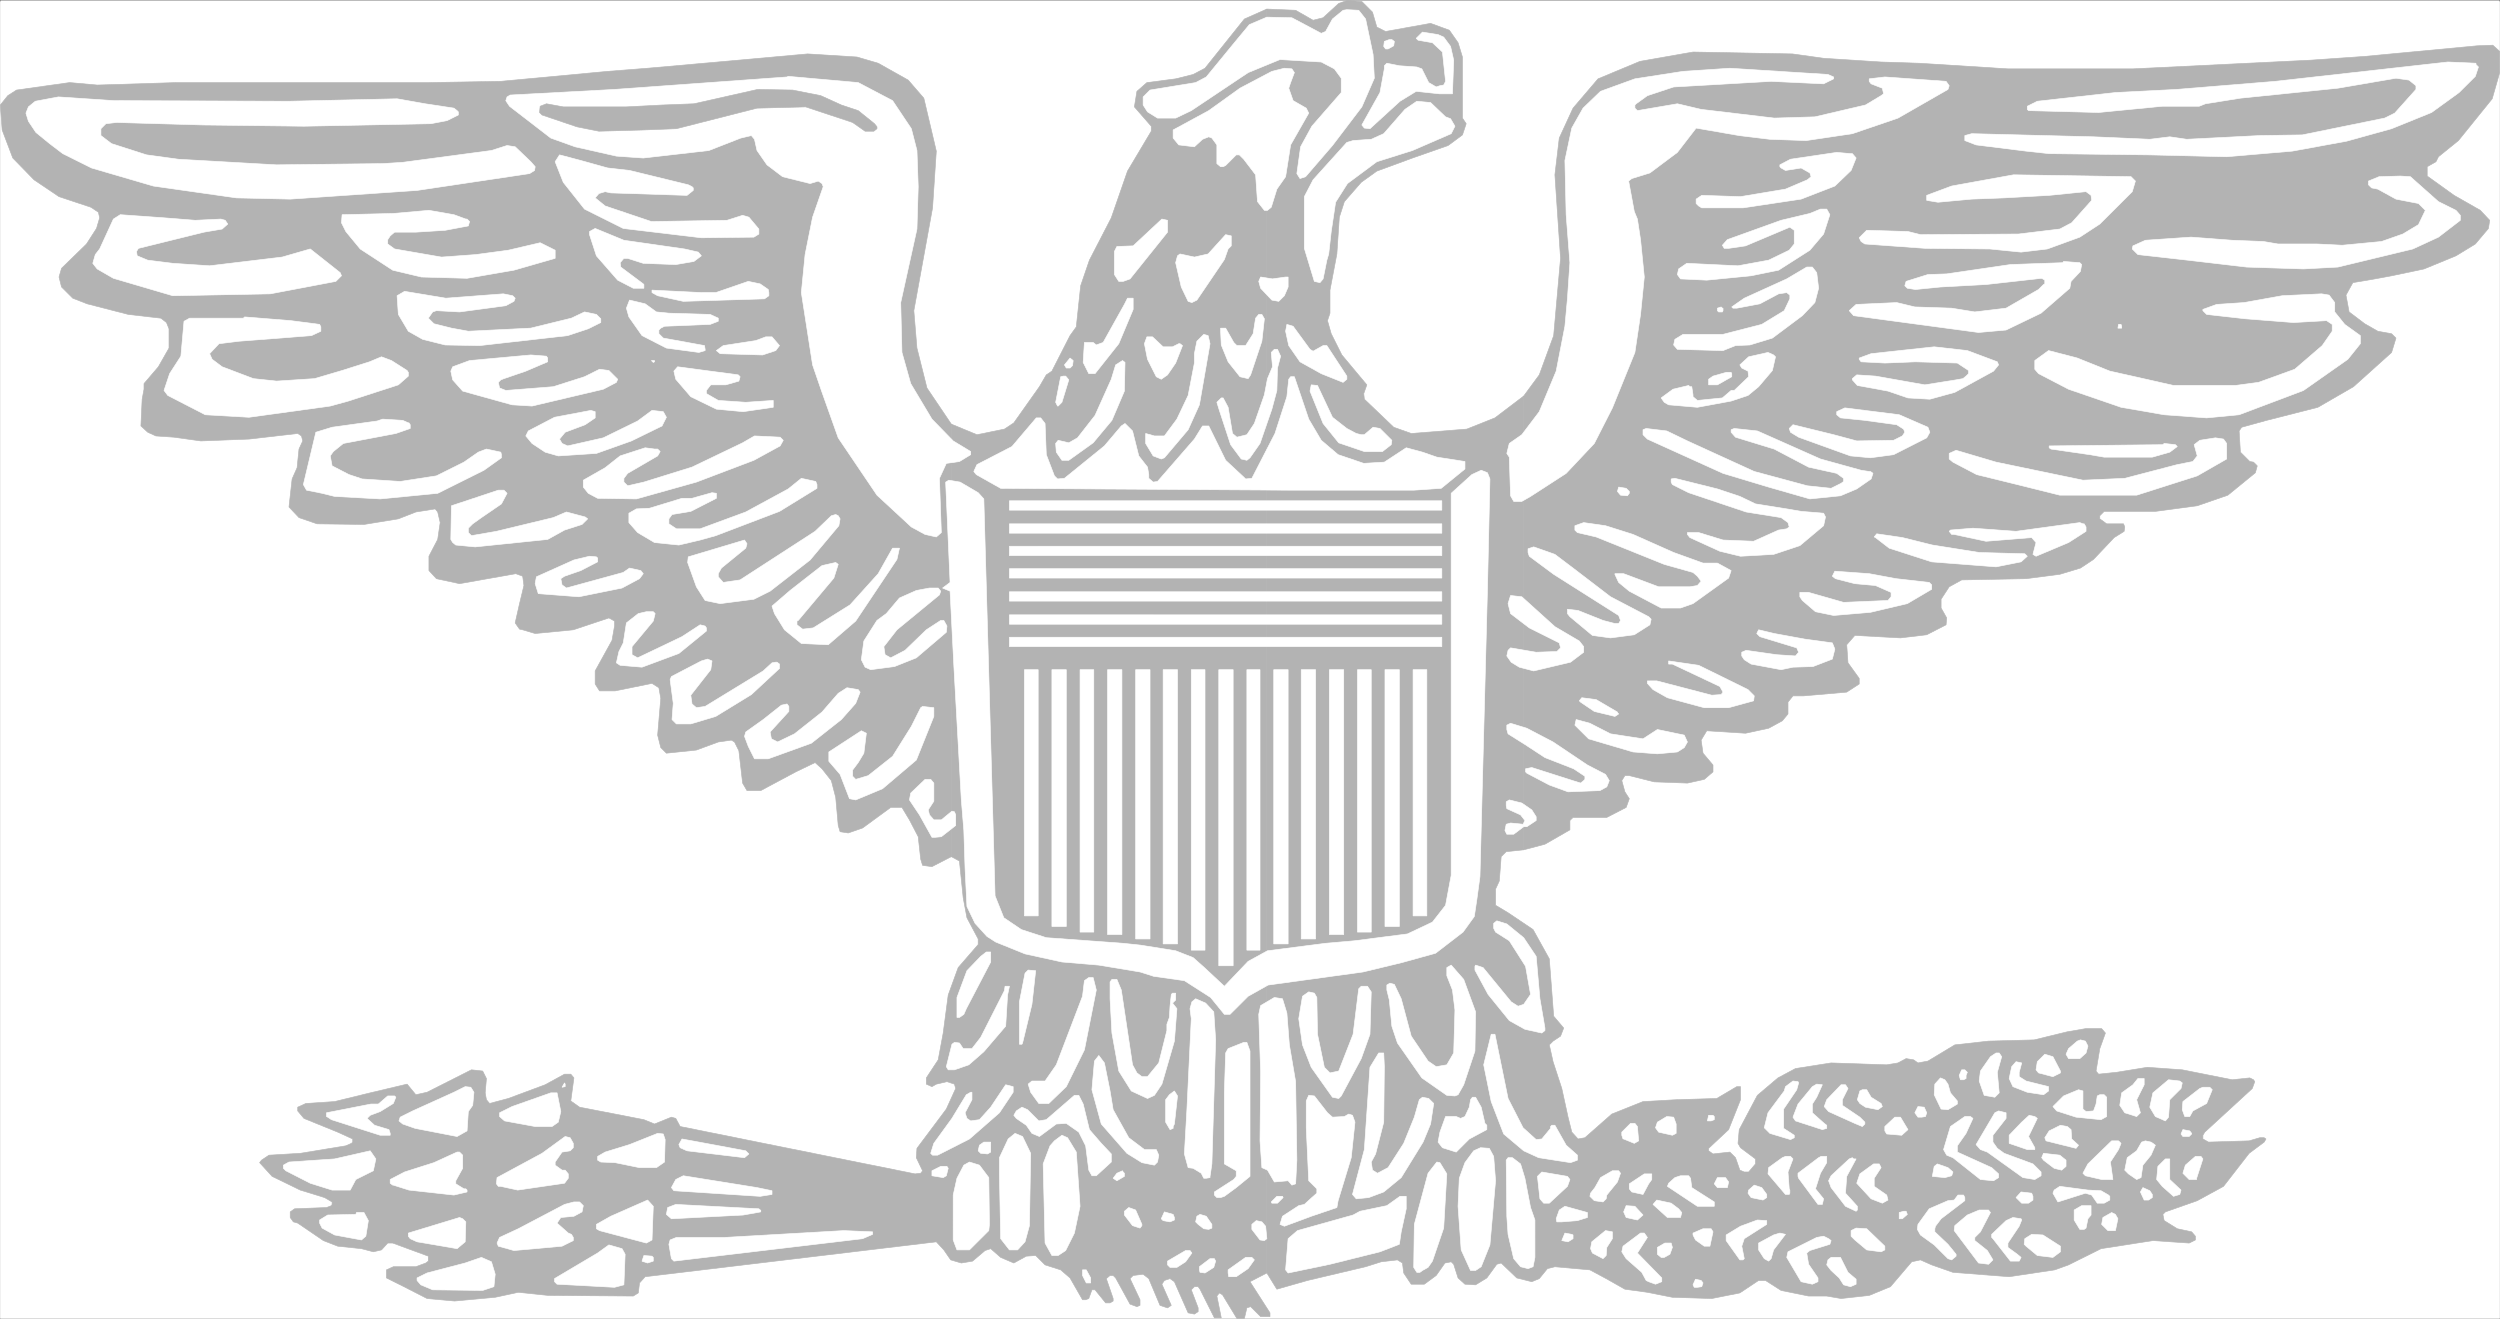 <svg width="3997.01" height="2108.478" viewBox="0 0 2997.758 1581.359" xmlns="http://www.w3.org/2000/svg"><rect x="0" y="0" width="2997.758" height="1581.359" fill="#333333" stroke="none"/><defs><clipPath id="a"><path d="M0 0h2997.016v1579.098H0Zm0 0"/></clipPath></defs><path style="fill:#fff;fill-opacity:1;fill-rule:nonzero;stroke:none" d="M0 1579.098h2997.016V-1.52H0Zm0 0" transform="translate(.37 1.89)"/><g clip-path="url(#a)" transform="translate(.37 1.89)"><path style="fill:#fff;fill-opacity:1;fill-rule:evenodd;stroke:#fff;stroke-width:.19;stroke-linecap:square;stroke-linejoin:bevel;stroke-miterlimit:10;stroke-opacity:1" d="M0 .75h766.5V405H0Zm0 0" transform="matrix(3.91 0 0 -3.91 0 1582.03)"/></g><path style="fill:#b3b3b3;fill-opacity:1;fill-rule:evenodd;stroke:#b3b3b3;stroke-width:.19;stroke-linecap:square;stroke-linejoin:bevel;stroke-miterlimit:10;stroke-opacity:1" d="m291.65 142.38-5.94-3.06-2.87.39-.58 1.91-.76 6.88-2.69 5.16-2.3 3.82h-3.44l-8.63-6.31-4.4-1.53-2.5.39-.57 1.91-.77 8.6-1.34 5.16-2.87 3.63-2.11 1.91-5.94-2.86-10.73-5.74h-4.22l-1.34 2.3-1.15 9.93-1.34 2.68-.96.57-4.02-.57-6.71-2.48-9.2-.96-1.72 1.72-.96 3.82.96 11.28-.58 3.25-2.11 1.34-11.3-2.3h-4.79l-1.34 2.11v4.01l5.17 9.37.77 4.39v1.53l-1.73.96-10.92-3.64-11.69-1.14-3.83 1.14-.96.2-1.34 1.91 1.34 5.92 1.34 5.55-.38 2.86-2.11.77-17.25-3.06-7.09 1.53-2.3 2.48v4.4l2.69 5.16.76 5.16-.76 3.25-.77.95-5.94-.95-5.36-2.1-10.54-1.72-14.38.19-5.55 1.91-3.07 3.25.96 8.6 1.53 3.44.58 5.73 1.15 2.49-.39 1.53-1.15.76-14.94-1.72-14.76-.57-8.24 1.15-5.56.38-2.49 1.14-2.1 1.92.38 8.21.57 3.06v1.72l4.41 5.16 3.26 5.74v5.92l-.77 1.91-1.72 1.34-9.97 1.15-12.64 3.25-4.41 1.72-3.45 3.44-.77 3.06.77 2.67 7.66 7.46 3.07 4.77.96 3.25-.38 1.72-2.3 1.53-9.78 3.25-7.66 5.16-6.52 6.69-3.26 8.6-.57 7.65 2.3 2.87 2.68 1.72 16.29 2.29 8.43-.76 24.34.76h77.41l22.04.38 32.77 3.06 12.26.96 30.09 2.67 18.97 1.72 15.14-.95 6.51-1.91 9.2-5.17 4.79-5.54 3.83-16.24-1.15-17.4-5.74-31.53.95-11.47 3.07-12.24 7.47-11.08zm175.53 141.25 4.79 6.5 4.41 12.04 2.11 23.7-1.73 25.61 1.34 11.28 4.22 9.17 7.67 8.99 12.83 5.35 16.29 2.87 30.47-.58 9.58-1.34 17.63-1.14 11.69-.38 27.21-1.72h38.33l54.61 2.67 16.48 1.15 34.49 3.25 4.79.19 2.11-1.91v-6.5l-2.3-8.03-10.35-12.81-6.13-4.96-.77-1.53-2.68-1.53v-2.87l8.24-5.92 8.05-4.59 2.87-3.06-.38-2.49-4.02-4.77-5.94-3.63-9.78-4.02-9.96-2.1-5.18-.96-6.7-1.14-2.11-3.83.96-5.16 4.79-3.63 4.02-2.29 4.22-.77 1.34-1.33-1.34-4.4-11.69-10.51-10.92-6.31-15.72-4.01-7.66-2.11-.77-1.14.39-6.5 2.87-2.87 1.15-.19 1.15-1.15-.58-2.1-8.43-6.88-9.39-3.25-12.84-1.72H645.2l-1.34-1.34v-.95l2.11-1.53h5.17l.38-.96-.19-1.34-3.06-1.91-6.33-6.69-4.02-2.67-6.32-1.91-10.35-1.34-19.74-.38-3.83-2.11-2.49-3.82v-2.68l1.72-3.05-.19-2.11-5.94-3.05-8.05-.96-13.99.76-2.49-2.86.39-5.55 3.44-4.77v-1.72l-3.83-2.49-13.22-1.15h-3.26l-1.53-1.91v-3.63l-1.73-2.1-4.21-2.29-7.09-1.53-11.88.76-1.73-2.87.58-4.01 3.06-3.63v-2.1l-2.68-2.3-5.17-1.14-10.16.38-7.66 1.91h-1.35l-.95-1.53.95-3.44 1.35-2.1-.96-2.68-5.94-3.06h-10.35l-.96-.95v-2.87l-7.66-4.4-6.52-1.72zm0 0" transform="matrix(3.91 0 0 -3.91 .37 1583.92)"/><path style="fill:#b3b3b3;fill-opacity:1;fill-rule:evenodd;stroke:#b3b3b3;stroke-width:.19;stroke-linecap:square;stroke-linejoin:bevel;stroke-miterlimit:10;stroke-opacity:1" d="m388.42 402.32 8.82-.38 5.36-3.06 3.07.77 4.79 4.39 2.68.96 4.41-.38 3.26-3.25 1.34-4.59 2.68-1.34 13.8 2.49 5.75-2.1 2.68-3.83 1.34-4.39v-18.73l1.15-1.72-1.15-3.44-4.4-3.25-10.93-3.83-10.92-4.01-4.79-3.44-5.17-5.93-1.54-4.77-.76-11.28-2.11-11.09v-7.07l-.77-2.29 1.15-4.02 3.26-6.5 7.66-9.17-.95-2.68.19-1.72 9-8.6 5.37-1.91 17.05 1.34 8.63 3.44 8.81 6.69V144.48l-5.36-.57-1.54-1.53-.57-7.45-1.15-2.49v-4.97l3.83-2.29 7.67-5.16 4.98-8.98 1.34-17.59 3.07-3.63-.96-2.48-2.3-1.53-1.15-1.15 1.15-5.16 2.68-8.22 1.92-8.79 1.15-4.59 1.91-2.1 2.11.38 8.24 7.26 9.58 3.83 10.16.57 12.45.38 6.14 3.63h1.15v-4.01l-3.65-9.17-6.13-5.74v-.76l1.34-.96 5.18.57 1.72-1.72 1.34-3.82 1.35-.57h1.34l2.1 2.48v1.53l-4.59 3.44-.77 1.34.38 4.21 5.56 10.51 6.32 5.35 5.37 2.87 10.92 1.72 17.06-.58 3.45.58 2.49 1.33 2.3-.38 1.34-.95 3.06.57 8.24 4.97 10.35 1.15 13.99.38 10.16 2.48 5.55.96h4.98l1.15-1.34-1.72-4.78-1.15-6.88.77-.95 5.55.57 9.39 1.53 10.73-.77 15.33-3.05 5.37.57 1.15-.57.38-.58-.76-2.1-14.57-13.38-.57-.96V55.8l1.72-.96 12.46.38 3.26.96h1.34l.57-.38-.57-.96-4.6-3.44-7.86-10.13-8.05-4.39-9.77-3.44-.77-.77.39-1.91 4.02-2.49 4.41-.95 1.15-1.34v-1.15l-1.92-.95-11.11.76-15.91-2.48-9.96-4.97-4.22-1.53-13.99-2.1-17.24 1.34-6.52 2.29-3.45 1.53-2.68-.58-6.51-7.64-6.52-2.68-8.62-.95-4.41.76h-5.56l-8.43 1.72-4.79 3.06h-2.11l-5.75-3.82-8.62-1.72-12.07.38-7.67 1.53-6.9.95-5.74 3.25-4.99 2.68-10.73.96-2.3-.58-2.49-3.06-2.3-.95-4.6 1.15-4.79 4.58-1.34-.38-3.06-4.2-3.45-2.11-3.26.19-2.11 1.92-1.34 4.2-.77.76-1.91-.38-2.69-3.82-3.64-2.68h-4.02l-2.3 3.44-.38 3.06-1.54.96-4.98-.58-4.79-1.52-17.82-4.21-9.39-2.68-3.07 4.97zm0 0" transform="matrix(3.91 0 0 -3.91 .37 1583.92)"/><path style="fill:#b3b3b3;fill-opacity:1;fill-rule:evenodd;stroke:#b3b3b3;stroke-width:.19;stroke-linecap:square;stroke-linejoin:bevel;stroke-miterlimit:10;stroke-opacity:1" d="M388.42 402.32V14.7l-5.17-2.67 6.13-9.56V1.32h-2.87l-3.07 3.06-1.15-.38-.76-3.25h-2.3l-4.41 7.26-.96.58-.77-.96 1.35-6.69h-2.11l-4.41 8.79-.57.77h-1.15l-.96-.96L367.35 4V2.85l-1.15-.76-1.92.38-4.22 9.56-1.34.95-1.72-.57-.77-1.15 2.88-6.49-1.15-.77-2.3.77-3.45 8.21-1.73 1.34-3.06-.38-.96-.96 3.06-6.49V4.77l-.95-.39-2.11.77-4.41 8.03-.77.76h-.95l-1.15-.96 2.1-6.11V6.1l-.95-.57h-1.35l-3.25 4.01h-.96l-.96-2.67-.96-.38h-.96l-3.83 6.69-2.87 2.48-4.79 1.53-2.88 2.87-2.87-.2-3.83-2.1-4.03 1.72-3.06 2.68-1.73-.57-3.83-3.25-3.45-.58-3.26.96-2.11 3.06-2.3 2.48-89.29-10.7-1.73-1.91-.38-3.06-1.53-.96-26.06.19-9.2.96-7.09-1.53-12.46-1.15-8.43.77-7.09 3.63-5.37 2.68v2.48l2.11.96h6.9l3.07 1.14.76.58v1.52l-10.92 4.02h-1.53l-1.92-2.1-2.49-.58-3.64.96-7.28.76-4.41 1.72L91.21 30l-1.34.38-.96 1.34v1.72l1.35.95 9.77.38 1.53.58.19.38v.76l-2.3 1.34-7.47 2.3-8.62 4.2-3.84 4.21.58.76 2.3 1.53 9.58.57 13.99 2.3 1.72.76.39.38v.96l-4.6 2.1-10.35 4.21-1.92 2.29v1.15l2.49 1.14 8.82.58 10.92 2.67 11.31 2.68 2.68-3.25 3.45.76 13.61 6.88 3.44-.38 1.15-2.29-.38-4.4.38-2.1.96-1.15 5.75 1.53 11.31 4.21 5.94 3.25h1.91l.96-1.15-.96-7.07 2.69-1.91 19.73-3.83 3.26-1.33 5.18 2.1 1.34-.38 1.34-2.49 72.05-14.53 1.72.2.58.76-1.92 4.01.19 2.87 9.01 12.04 2.87 6.31-.38 1.34-2.3.76-3.26-.76-1.34-.77-1.72.77v1.91l3.64 5.54 1.53 8.22 1.54 11.66 3.06 8.41 6.13 7.07v1.72l-3.45 6.5-1.15 6.12-1.15 11.27-2.49 1.34v132.65l7.86-3.25 8.43 1.72 2.88 1.91 7.85 11.09 2.11 3.63 1.72 1.15 5.56 10.89 1.92 2.68 1.34 12.61 2.68 7.84 6.71 12.99 4.98 14.34 7.28 12.23v1.53l-5.17 5.93.77 4.77 3.06 2.68 8.82 1.15 5.36 1.34 3.64 1.91 12.08 15.1zm0 0" transform="matrix(3.91 0 0 -3.91 .37 1583.92)"/><path style="fill:#fff;fill-opacity:1;fill-rule:evenodd;stroke:#fff;stroke-width:.19;stroke-linecap:square;stroke-linejoin:bevel;stroke-miterlimit:10;stroke-opacity:1" d="m418.7 399.27 2.3-10.9.38-7.26-3.83-8.79-9.01-11.85-8.24-9.56-1.72-.57-.96 1.52 1.15 8.22 3.45 6.31 9.01 10.32v4.4l-2.11 2.87-4.02 2.1-12.65.76-9.77-4.01-17.44-11.66-4.79-2.29h-5.56l-3.07 1.91-1.34 2.1v2.48l2.11 2.11 13.99 2.29 3.26 1.72 8.62 10.51 4.6 5.55 5.36 2.29 7.67-.19 9.01-4.78 1.34.57 2.1 3.83 3.26 2.67 1.15.19 3.64-.19zm23.95-5.55 2.11-2.86.96-4.21-.38-10.32h-4.03l-7.09.76-4.98-3.05-9.2-8.41-1.72.19-.77.95 5.56 9.94 1.34 7.27v.95l.77.77 3.83-.77 5.36-.38 1.54-.57 2.1-4.21 2.3-1.34 1.15.38 1.15.2.58 1.14-.96 8.99-3.07 2.86-4.4.77-.58.57 1.92 1.91 4.79-.76zm-15.13-1.33-.2-1.34-1.72-.96h-.77l-.57.77.19 1.53 1.53.57h.77zm331.7-7.08.76-.76-.95-2.87-4.99-4.97-8.43-6.11-12.26-4.97-13.8-3.83-16.67-3.05-20.12-1.72-23.57.57-30.85.38-7.09.77-15.33 1.91-3.45 1.33v1.53l2.11.58 37.36-.96 17.25-.76 6.13.76 5.18-.76 22.42 1.14 13.03.2 25.29 5.16 3.07 1.52 6.51 7.27v1.14l-2.11 1.72-4.02.58-17.82-3.06-29.89-3.06-10.74-1.72-1.91-.76h-11.31l-19.54-1.91-21.47.57-.38.38v.96l3.07 1.53 23.95 2.67 18.78.96 30.28 2.48 52.89 5.93 8.62-.38zm0 0" transform="matrix(3.91 0 0 -3.91 .37 1583.92)"/><path style="fill:#fff;fill-opacity:1;fill-rule:evenodd;stroke:#fff;stroke-width:.19;stroke-linecap:square;stroke-linejoin:bevel;stroke-miterlimit:10;stroke-opacity:1" d="m396.86 382.83-1.15-3.06-.58-1.72 1.34-3.82 4.03-2.3.76-1.53-5.55-9.74-1.54-9.75-2.68-3.82-1.72-5.55-1.15-.95h-.96l-2.11 2.67-.58 8.22-3.64 4.78-1.34 1.34h-.96l-3.25-3.25-.77-.38h-.77l-1.15.95v5.74l-1.53 2.1-.96.38-1.91-.76-2.49-2.3-4.8.58-1.72 2.1v2.48l10.92 5.93 9.58 6.88 9.78 5.16 3.83.96 2.3-.19zm165.37-1.34v-.57l-3.07-1.53-16.09.76-29.9-1.72-8.05-2.67-3.45-2.49-.38-.38v-.96l.77-.76 12.26 2.1 7.28-1.72 22.42-2.67 12.46.38 15.52 3.63 4.79 2.87.77.57-.39 1.72-3.44 1.34-.58.76v.77l4.79.57 18.78-1.34.96-1.34-.38-1.14-15.33-8.79-13.99-4.78-14.18-2.11-11.12.39-9.39 1.14-13.22 2.3-5.75-7.46-8.43-6.3-5.56-1.72-.96-.77 1.73-9.36.96-2.3.96-6.31 1.15-11.46-1.15-11.47-1.73-11.66-6.9-17.01-5.55-10.9-8.63-9.17-10.92-7.07-2.68-1.53h-2.49l-.96 1.72-.39 11.85-.76 1.15.76 3.05 3.84 2.68 5.36 7.07 5.18 12.43 2.68 13.76.77 8.41.76 11.08-1.15 14.72-.38 16.63 2.11 9.94 3.45 6.11 5.36 5.16 10.54 3.83 14.76 2.29 14.37.96 30.08-1.91zm-288.59-7.26 5.75-8.6 1.72-6.69.39-11.09-.39-13-4.98-22.55.38-15.29 2.69-9.56 6.51-10.89 6.52-6.69 5.36-3.25v-.96l-3.45-2.1-4.02-.57-2.11-4.59.58-16.63-1.54-1.34-3.45.77-4.21 2.29-10.54 9.75-11.88 17.58-5.17 14.53-2.69 7.84-3.45 22.17 1.15 11.66 2.3 11.47 3.26 9.36-.38.96-1.15.76-2.49-.76-8.44 2.1-4.79 3.63-3.06 4.4-.77 3.44-.96 1.14-3.25-.76-9.78-3.82-20.12-2.3-8.24.58-12.65 2.86-7.47 2.68-12.65 9.75-1.15 1.72.39 1.14.96.58 32 1.72 52.89 3.82.38.19 21.46-1.91zm0 0" transform="matrix(3.91 0 0 -3.91 .37 1583.92)"/><path style="fill:#b3b3b3;fill-opacity:1;fill-rule:evenodd;stroke:#b3b3b3;stroke-width:.19;stroke-linecap:square;stroke-linejoin:bevel;stroke-miterlimit:10;stroke-opacity:1" d="m251.6 375.76 6.33-2.87 5.17-1.72 4.98-4.01.77-.96v-.57l-.96-.77h-2.68l-3.83 2.68-14.38 4.78-14.94-.39-24.72-6.3-10.16-.39-13.6-.38-6.71 1.34-10.73 3.63-.77.77.19 1.91 1.92.76 5.17-.95h19.36l10.92.57 9.77.38 19.55 4.4 10.73-.19zm0 0" transform="matrix(3.91 0 0 -3.91 .37 1583.92)"/><path style="fill:#fff;fill-opacity:1;fill-rule:evenodd;stroke:#fff;stroke-width:.19;stroke-linecap:square;stroke-linejoin:bevel;stroke-miterlimit:10;stroke-opacity:1" d="m88.53 374.04 33.15.76 8.62-1.53 8.82-1.34.96-.76.38-.38v-.96l-3.45-1.72-4.98-.95-38.9-.77-30.85.38-26.64.77-3.26-.38-1.53-1.53v-2.11l3.26-2.48 10.73-3.44 9.77-1.34 30.09-1.72 32.57.38 6.14.39 27.21 3.63 4.79 1.53 2.49-.39 4.79-4.58 1.34-1.53-.19-1.15-1.53-.96-34.5-5.16-38.9-2.67-16.48.38-25.48 3.63-18.97 5.54-8.82 4.4-4.02 3.06-4.22 3.44-2.3 3.44-.76 2.48.76 1.92 2.11 1.72 7.09 1.33 17.06-1.14zm354.7-4.78 1.53-.58 1.34-2.29-1.15-2.29-11.88-5.16-10.92-3.44-9.01-6.69-3.64-5.74-1.34-8.98-.77-6.88-.57-1.91-1.15-5.74-.96-1.14-1.72.38-3.07 10.13v15.86l2.68 5.16 10.35 11.47 1.92.57 5.56.39 3.83 1.72 6.51 7.45 3.64 2.49 4.22-.39zm124.75-11.28 1.15-1.34-1.54-3.82-4.98-4.78-10.35-4.01-17.82-2.68h-12.65l-.95.58-.77.76v1.34l1.72 1.15 11.89-.39 13.79 2.3 6.71 2.86 1.15.96-.38 1.15-2.69 1.52-4.79-.76-1.34.76-.38.39v.57l3.26 1.72 14.18 2.1 4.21-.38zm-381.72-4.4 6.71-.76 18.01-4.4 1.15-.57.38-.38v-.77l-1.91-1.52-23.38.76-1.73.38-1.91-.57-1.15-1.34 3.06-2.48 14.18-4.78 23.19.38 4.79 1.53 1.92-.57 3.06-3.64v-1.53l-1.53-.95-16.1-.19-23.95 2.86-11.88 5.93-6.52 8.22-2.49 6.31 1.34 2.1 6.52-1.72zm468.52-4.01-.96-3.25-9.96-9.94-6.13-4.01-9.97-3.63-8.04-.96-9.59.96-19.73.19-18.59 1.34-1.15.76-.58 1.15 2.3 2.29 12.65-.38 3.83-.96 30.09.19 12.65 1.53 3.64 1.92 6.13 6.88-.19 1.53-1.54 1.14-11.3-1.14-13.8-.77-9.96-.38-10.35-.96-3.45.58v1.53l7.66 2.86 18.98 3.44 36.02-.57zm92.94-6.31 5.37-2.67 1.34-1.53v-1.53l-6.71-5.16-7.86-3.63-22.99-5.55-10.54-.57-17.44.57-18.01 2.11-15.33 1.72-1.73 1.72.2.95 3.83 1.72 13.99.96 12.64-.96 9.59-.38 4.4-.76h11.88l7.86-.39 12.07 1.15 6.52 2.29 4.79 2.87 2.11 4.4-2.11 2.1-6.9 1.34-5.56 3.06-1.91.38-.96.95v1.15l3.26 1.34 6.51.19 3.07-.19zm-186.64-4.01-1.92-5.93-4.21-4.96-9.59-6.12-8.43-1.72-13.6-1.34-8.05.38-.96 1.34.38 1.72 2.5 1.72 15.71-.76 9.39 1.72 6.32 3.06 1.54 1.91v4.2l-1.35.96-13.6-5.74-5.18-.76h-1.34l-.57.95 1.53 1.72 16.48 5.93 8.82 2.1 3.25 1.34h1.92zm-418.32-1.34h.38l.77-.76-.38-1.34-7.09-1.34-9.01-.57h-6.51l-1.35-1.15-.76-1.15v-1.33l2.11-1.53 14.37-2.49 10.54.77 9.96 1.34 9.77 2.29 4.6-2.29v-2.49l-12.64-3.63-14.38-2.49-13.98.39-8.82 2.1-9.96 6.5-4.41 5.35-1.34 2.68.19 2.48 15.71.38 10.92.96 7.67-1.34zm-82.97-.38 7.85.38 1.34-.38.77-1.15-1.72-1.53-5.56-.95-20.12-4.97-.58-.96.2-1.33 3.25-1.34 7.67-.96 11.3-.76 22.23 2.67 8.63 2.49 9.19-7.27.39-.95-1.73-1.72-20.12-3.82-29.89-.58-18.21 5.35-4.98 2.87-1.34 1.72.77 2.68 1.34 1.72 4.21 9.17 2.11 1.34 13.42-.96zm298.17-3.63-11.5-14.34-2.11-.76h-1.34l-1.34 2.1v7.07l.76 1.53 4.99.19 8.81 8.22 1.73-.38zm-148.13-5.16 4.22-.96.95-1.14-2.3-1.73-5.55-.95-9.97.38-4.79 1.53h-1.15l-1.15-1.34.19-1.34 6.9-5.16.19-.19v-1.14h-3.25l-4.79 2.48-6.52 7.46-2.11 6.49v.96l1.73.95 8.81-3.63zm167.67.95-.96-.95-1.15-3.25-8.43-12.43-1.53-.76-1.15.38-2.11 4.4-1.72 7.45.57 2.11.77.57 4.41-.96 4.21.96 5.37 5.92 1.72-.38zm260.8-5.73-.38-2.1-2.87-3.06-.39-2.1-8.81-7.65-10.73-5.16-8.44-.76-38.32 5.16-1.34 1.53 2.11 1.91 12.45.57 5.56-1.34 11.3-.38 7.09-1.15 9.59 1.15 9.96 5.73 1.53 1.53.39.19v1.15l-.96.57-17.06-1.91-13.98-.76-7.67-.77-2.49.39-.77.76.39 1.34 6.7 2.1 5.75.19 19.55 2.87 16.09.57.2.38 4.98-.38zm-81.25-2.49.58-4.77-1.15-4.4-3.83-4.01-9.2-6.88-6.9-2.11-4.41-.19-3.83-1.53-13.99.38-1.15 1.34.38 1.72 2.5 1.53h12.26l11.88 3.06 6.9 4.21 1.72 3.63v1.14l-.95.77-2.5-.38-5.74-3.06-7.09-1.34h-1.15l-.39.38 3.84 2.68 13.03 5.92 6.13 3.63h1.72zm-162.88-1.33h.77v-3.06l-1.15-2.68-1.73-1.72-2.1.38-3.45 3.64-.58 2.1.58 1.34 3.64-.58zm-158.66-3.83.19-.95v-.96l-1.34-.95-24.91-.77-7.86 1.72-1.73.96v.76l15.33-.76h4.22l9.97 3.44 3.64-.77zm-81.25-1.33 2.87-.58.77-.76-.38-.96-2.5-1.34-14.18-1.91-7.09.39-1.15-.39-1.34-1.91 1.73-1.72 5.36-1.34 5.18-.95 19.16.95 12.46 3.06 4.02 1.91 3.64-.76 1.34-1.34v-1.15l-3.83-1.91-6.32-2.1-27.02-3.06-10.54.19-6.9 1.72-4.41 2.49-3.06 5.16-.39 5.73 2.3 1.34 12.65-2.1zm561.65-2.68v-2.87l3.07-3.82 4.79-3.44v-2.48l-3.83-4.78-13.61-9.56-19.74-7.45-9.96-.96-13.03.96-13.22 2.29-16.1 5.54-9.2 4.78-1.15 1.34v2.67l4.22 3.06 8.81-2.29 9.97-4.01 19.54-4.4h18.97l7.09.95 11.12 4.02 8.43 7.26 3.06 4.4v2.1l-1.72 1.15-10.16-.58-14.75 1.15-11.88 1.34-1.15 1.15v.38l4.21 1.53 8.44.57 11.68 2.1 12.08.58 2.3-.39zm-368.49-2.1-4.41-10.51-7.28-9.18h-1.92l-1.72 3.44.38 6.12h2.68l.96-.77 2.11.77 6.51 11.66.96 1.91h1.73zm-146.21-.77 3.83-.38 12.65-.38 2.49-1.15v-.95l-2.49-.96-13.99-.57-1.15-.58-.58-.57v-1.15l1.34-1.33 12.65-2.3.19-1.15v-.38l-1.91-.57-9.97 1.34-7.47 3.82-4.03 5.73-.76 2.68.96 2.48 4.79-1.14zm0 0" transform="matrix(3.91 0 0 -3.91 .37 1583.92)"/><path style="fill:#fff;fill-opacity:1;fill-rule:evenodd;stroke:#fff;stroke-width:.19;stroke-linecap:square;stroke-linejoin:bevel;stroke-miterlimit:10;stroke-opacity:1" d="M528.31 310.58v-.76l-.19-.39h-1.15l-.38.39v.76l1.15.38.38-.38zm-140.65-3.25-.77-6.88-3.45-10.32-.76-1.15-2.5.58-3.64 4.58-2.1 5.16-.2 4.21v.95h1.54l2.49-4.39.96-.96h2.68l2.3 3.63.76 4.78.96 1.15h.96zm-289.74-1.72.38-.76v-1.34l-2.87-1.34-22.23-1.72-6.13-.76-2.88-3.06.77-1.72 3.07-2.3 9.58-3.63 7.09-.76 11.69.76 8.43 2.49 8.43 2.67 3.64 1.53 3.07-1.15 4.79-3.05.38-.58v-1.14l-3.06-2.68-15.33-4.97-5.56-1.53-24.91-3.44-13.42.77-11.49 5.92-1.15 1.53 1.72 5.16 3.45 5.35.96 10.71 1.72.95h16.48l.39.38 14.18-1.14zm303.73-7.65.95-.57 3.07 1.72h1.15l6.13-9.36v-.96l-1.15-.96-6.7 2.68-6.52 3.63-3.45 4.97-.96 4.4.39 2.1 1.91-.57zm248.92 7.08v-.58h-1.15l.19 1.15h.77zm-279.58-5.35-3.26-18.74-3.45-7.64-7.28-8.6-.96-.38-2.49.95-2.3 3.82v3.06l2.68-.76H357l3.83 5.16 3.45 7.26 1.92 9.94v2.87l.76 3.82 2.11 2.1 1.34-.38zm-132.03-.58-1.15-1.53-4.03-1.34-13.03.39-1.15.95 2.11 1.53 9.96 1.53 3.07 1.15h1.92zm117.65-.38h2.88l1.91.96h.39l.76-.58-2.1-5.35-2.49-3.63-1.92-1.34-1.53.77-2.69 5.35-.95 4.78.76 2.1h1.73zm255.82-4.59.39-.95-1.54-1.91-11.88-6.5-7.66-2.11-6.71.39-6.13 2.1-9.39 1.72-1.53 1.72v.38l1.34 1.15 5.75-.38 15.13-2.68 9.59 1.53 2.1.38.96.77.77.76v.96l-3.45 2.29-12.84.38-9.39-.38-7.28.38-.58.77v.38l3.65 1.34 19.35 2.1 10.16-1.15zm0 0" transform="matrix(3.91 0 0 -3.91 .37 1583.92)"/><path style="fill:#fff;fill-opacity:1;fill-rule:evenodd;stroke:#fff;stroke-width:.19;stroke-linecap:square;stroke-linejoin:bevel;stroke-miterlimit:10;stroke-opacity:1" d="m392.64 295.86-.96-3.63-.19-6.88-1.53-5.73-3.64-10.52-3.07-4.39-.96-.77-1.72.39-3.26 4.39-3.45 10.51-.77 2.49 1.35 1.34h.57l1.53-2.87 1.34-8.03 1.35-1.14 3.06.76 2.3 3.44 3.07 8.79.96 4.97 1.53 3.63-.38 4.4.95.95h.96zm151.77-.19-.96-4.2-4.22-4.97-3.25-2.68-5.18-1.72-10.35-1.91-8.81.76-1.34.77-.96 1.34 3.64 2.67 4.79 1.15.38-.38h.58l.38-2.49v-.57l1.34-1.15 7.67.77 2.68 2.29h.96l4.41 4.21-.19 1.72-1.92.95-.58.96 2.69 2.48 5.94 1.34 1.72-.77zm-376.55-.38v-1.15l-6.7-2.86-6.71-2.3-.96-.38-.76-.77.38-1.72 1.91-.76 14.57 1.15 9.58 3.06 4.6 2.29 2.87-.38 2.69-2.68-.39-.96-4.02-2.1-21.85-5.16-6.13.38-15.14 4.21-3.06 3.44-.58 2.68.58 1.33 5.17 1.91 18.78 1.72 4.79-.38zM328.83 293l-.77-.77h-1.15l-.57.96 1.72 2.1.96-.77zm-128.2 1.14-.38-.19-.58.57h.96zm144.1-8.98-3.83-8.98-5.75-6.89-7.47-5.35h-2.11l-1.72 2.49-.2 2.67.77.96 3.26-.77 2.68 1.53 5.37 6.88 4.98 11.09 1.34 4.4 2.11 1.33.76-.57zm-117.85 4.4-.38-1.34-4.02-1.15h-4.6l-1.34-1.72v-.96l3.64-2.1 8.43-.57 8.43.57v-2.1l-9.2-1.34-8.24.77-7.85 3.82-4.6 5.35-.58 2.49 1.15 1.33 18.59-2.48zm0 0" transform="matrix(3.91 0 0 -3.91 .37 1583.92)"/><path style="fill:#fff;fill-opacity:1;fill-rule:evenodd;stroke:#fff;stroke-width:.19;stroke-linecap:square;stroke-linejoin:bevel;stroke-miterlimit:10;stroke-opacity:1" d="M530.99 290.51v-.95l-4.4-2.49h-2.69v1.72l1.34.96 4.03 1.14h1.53zm-203.31-1.91-2.11-6.88-1.15-1.15h-.19l-.58 1.15 1.54 7.84.76.19h.77zm73.58-12.04 3.84-6.5 5.17-4.4 7.86-2.67 6.32.38 6.71 4.4 4.98-1.34 4.41-1.53 8.62-1.34v-2.29l-7.28-5.93-8.43-.57h-38.33l-88.34.57-7.47 4.21-.77.95.96 2.11 10.73 5.54 7.47 8.79h1.35l1.34-1.72.38-9.56 2.49-6.5.96-.95 2.11.19 12.26 9.94 5.18 6.12 1.14.76 2.3-2.29 1.92-7.65 2.68-3.44.39-2.29v-1.15l1.34-1.15 1.34.19 11.31 13 2.49 4.02h1.91l5.18-10.52 5.55-5.16.58-.57 1.91.19 7.09 13.76 3.65 11.28.57 5.35.58.77h1.15zm0 0" transform="matrix(3.91 0 0 -3.91 .37 1583.92)"/><path style="fill:#fff;fill-opacity:1;fill-rule:evenodd;stroke:#fff;stroke-width:.19;stroke-linecap:square;stroke-linejoin:bevel;stroke-miterlimit:10;stroke-opacity:1" d="m408.54 277.13 4.41-3.44 2.88-1.53 1.53-.38h.96l2.68 2.29 2.11-.38 3.64-3.63-.19-1.34-2.69-2.1h-5.55l-7.86 2.67-4.79 5.93-4.02 9.94.38 1.91 1.92-.19zm182.62-3.06.58-1.53-.96-1.72-10.16-5.16-7.09-.95-6.13.57-15.9 5.74-2.49 1.52-.39 1.15 1.15 1.15 12.46-3.06 7.09-1.91 11.3.19 2.69 1.34.76 1.14-.38.96-2.11 1.34-9.77 1.34-7.47.76-1.15.96v.95l2.49 1.15 16.67-2.1zm-408.73 2.87-3.07-2.1-6.13-2.3-1.73-2.1.77-1.34 1.73-.76 10.92 2.48 10.54 5.16 4.4 3.25 3.45-.38.96-1.72-1.34-2.67-9.39-4.59-10.73-3.82-11.69-.77-4.02 1.15-4.03 2.67-1.91 2.3.76 1.53 8.05 4.2 11.12 2.1 1.34-.38zm-57.3-1.53h.19l.39-.57v-1.15l-4.41-1.53-16.1-3.06-3.06-2.48-.96-1.34.57-3.06 5.18-2.67 4.02-1.34 11.69-.77 11.11 1.72 8.44 4.21 4.4 3.06 2.49.95 4.41-.95.19-.77v-.95l-5.36-3.83-14.18-7.07-17.63-1.72-13.99.77-3.83.95-4.79.96-.96 1.72 3.83 16.05 4.98 1.53 13.8 1.91 1.72.58 6.14-.38zm392.26-5.54 9.2-4.21 11.3-5.16 16.29-4.39 7.28-.77 3.07 1.53.76.57v.96l-2.1 1.53-8.63 1.91-10.54 5.54-11.88 3.64-1.34 1.52v.77l.96.38 7.09-.76 19.35-8.6 12.46-3.45 2.49-.38h.38l.77-.57-.57-1.72-4.41-3.06-4.98-2.1-9.39-.96-12.65 3.63-13.99 4.21-23.19 10.51-1.34 1.34v1.53l.96.38 6.32-.76zm-277.28.19-.96-1.72-8.05-4.4-17.63-6.69-18.4-5.16-11.88.19-2.87 1.53-1.53 1.91v2.11l6.7 3.82 4.6 3.63 7.67 2.49 2.87-.39h.96l.77-.76-.77-1.34-9.2-5.35-1.15-1.53v-1.15l1.15-1.14 4.98 1.14 14.76 4.59 15.52 7.45 3.64 2.11 7.86-.38zm442.65-.96v-4.77l-9.01-5.17-18.58-5.92H631.6l-13.03 3.25-12.46 3.06-7.28 3.82-1.15.96v1.72l2.11.95 12.26-3.63 26.64-5.54 12.83.57 16.1 4.21 4.79.95 1.34 1.72-.95 3.44 1.72 1.34 4.79.76 2.49-.38zm0 0" transform="matrix(3.91 0 0 -3.91 .37 1583.92)"/><path style="fill:#fff;fill-opacity:1;fill-rule:evenodd;stroke:#fff;stroke-width:.19;stroke-linecap:square;stroke-linejoin:bevel;stroke-miterlimit:10;stroke-opacity:1" d="m667.62 268.15-2.3-1.72-5.36-1.53H645.2l-4.41.76-11.88 1.72-.57.39v.57l34.87.38.39.38 3.45-.38zm-210.79-9.94-.76-33.83-2.3-88.11-.96-7.08-.77-5.16-3.45-4.78-8.43-6.49-10.35-2.87-11.88-2.87-29.12-4.01-6.13-3.44-5.56-5.55h-1.73l-4.21 5.17-8.05 5.16-9.39 1.33-4.22 1.34-12.64 2.1-11.31.96-11.31 2.48-9 3.64-2.68 1.72-3.65 4.01-2.49 5.16-.57 11.66-.38 11.66-.77 9.37-2.3 41.28-1.15 22.74-2.3.96 2.3 1.72-1.34 30.39v.38l.96.58 3.45-.58 5.55-3.25 1.73-1.91 3.45-121.75 2.68-6.69 5.37-3.63 7.66-2.49 23.57-1.72 5.37-.57 10.73-1.72 5.36-2.1 3.45-3.06 6.13-5.73 7.29 7.64 5.94 3.25 17.82 2.29 8.81.77 16.29 2.1 7.66 3.63 4.03 5.16 1.72 9.18v117.16l6.33 5.74 2.87 1.33 1.92-.76zm-206.38-1.72v-1.15l-11.49-7.07-19.55-7.45-4.79-1.34-6.52-1.53-7.47.76-5.17 3.06-2.69 3.06v2.87l2.3 1.33 4.03.2 9.96 3.05h3.07l6.13 1.72 1.34-.19v-1.53l-7.85-4.01-5.75-.96-.96-1.33v-1.53l2.3-1.53h7.28l13.99 5.16 13.03 7.07 4.02 3.25 4.41-.96zm283.03-3.63 4.79-2.3 9.59-1.53 4.4-.76 6.9-.57.58-1.15-.58-2.68-7.28-6.11-8.05-2.68-10.15-.57-6.33 1.53-9.2 4.2-.76.96v.57h3.45l7.47-2.29 9.39-.38 7.66 3.44 2.5.38.76.57-.38 1.34-2.11 1.53-10.73 1.72-17.63 5.92-4.98 2.49-.38.76v.96l1.14.19 13.04-3.25zm-33.91 1.53v-.58l-.58-.76-2.11.19-.95 1.15.38 1.33 2.3-.38zm-344.16-.58-1.73-3.25-6.13-4.2-2.68-1.91-1.34-1.34v-1.34l.96-.95 7.66 1.33 17.44 4.21 4.02 1.72 5.75-1.53.77-.57-1.73-1.72-5.36-1.72-5.18-2.87-22.23-2.29-5.94.57-.95.76-.58.96.19 10.32 14.38 4.78h1.72zm0 0" transform="matrix(3.91 0 0 -3.91 .37 1583.92)"/><path style="fill:#fff;fill-opacity:1;fill-rule:evenodd;stroke:#fff;stroke-width:.19;stroke-linecap:square;stroke-linejoin:bevel;stroke-miterlimit:10;stroke-opacity:1" d="M442.08 251.52v-2.87H309.47v2.87zm0-7.07v-2.87H309.47v2.87zm0-6.88v-2.87H309.47v2.87zm0-6.88v-2.87H309.47v2.87zm0-7.08v-2.86H309.47v2.86zm0-7.07v-2.87H309.47v2.87zm0-6.88v-2.87H309.47v2.87zm-184.54 36.32-.38-2.11-8.81-10.51-12.27-9.56-4.98-2.48-10.35-1.34-4.6.96-2.68 4.2-2.68 7.46.19 1.72 17.25 5.16.76-1.15-.38-1.34-7.47-6.11-.96-1.72v-.96l1.53-1.72 5.17.77 23 14.9 4.98 4.78 1.34.38.77-.38zm243.18-4.78 12.45-5.54 9.01-3.25h4.41l4.21-2.3-.77-2.29-10.92-7.84-3.83-1.34h-5.94l-9.77 5.16-3.26 2.68-1.15 2.49v.19h2.68l10.73-4.02h9.58l2.3.39 1.15 1.33-1.15 1.53-1.34 1.15-8.81 2.48-20.89 8.41-5.75 1.34-.77.77v1.33l2.69.96 6.7-.96zm138.35 3.25.57-.96v-1.34l-5.36-3.44-9.97-4.2-.95.57.95 3.63-1.34 1.53-13.99-1.14-9.77 2.1h-.77l-.76.95.38.39 6.9.57 13.22-.96 19.55 2.68.96-.38zm-46.57-6.5 14.38-2.29 13.98-.39.77-.76-1.91-1.72-7.67-1.53-19.74 1.53-13.03 4.2-4.21 3.25-.39.19.77.96 7.86-1.15zm-110.18-7.07 11.5-8.8 11.69-6.11.76-.77-.38-1.72-4.79-3.05-7.28-.96-5.56.76-6.9 5.74-.76.95v1.34l3.25-.38 7.67-3.06 3.64-.95h1.15l.57.95-.57 1.53-19.93 12.62-7.47 5.54-.39 1.15v1.14l1.73.58 6.51-2.3zm-207.34 2.67-12.65-18.92-8.43-7.26-8.24.38-5.17 4.2-3.07 4.97-.76 2.3 5.55 4.78 5.37 4.2 4.41 3.44 4.21.96.77-.58-1.34-4.2-10.92-13-.39-.19v-1.15l1.73-1.33 3.25.38 11.31 7.07 8.62 9.56 4.41 7.83h2.11zm-91.79.39v-1.15l-5.17-2.68-4.98-1.72-1.15-.76.38-1.91 1.34-.96 17.44 4.78 1.92 1.34 3.45-.77.76-.95-1.15-1.53-5.36-2.87-13.23-2.68-12.45.96-.96 3.06.38 2.1 11.5 5.16 4.79 1.15 2.11-.19zm398.2-6.31 10.16-1.15.76-.76v-1.34l-7.47-4.4-11.31-2.67-11.3-.96-5.56 1.15-4.02 3.44-.77 1.14v1.34h2.68l10.73-3.06 13.61.58.96 1.14v1.34l-4.79 2.11-6.33.57-5.94 1.53-.96.76.77 1.53 10.54-.76zM288.4 223.8l-.39-1.14-13.03-10.71-4.02-5.16.38-2.48 1.73-.96 4.4 2.3 6.52 6.3 4.41 2.87h.95l.96-1.72-.19-1.91-9.2-7.84-6.7-2.67-7.29-.96-1.72.77-1.15 2.29.77 5.73 4.02 6.31 2.87 2.1 4.03 4.78 5.17 2.3 4.03.76h2.68zm188.36-10.89 7.48-4.4 1.34-1.72v-1.72l-4.03-3.05-11.3-2.68-4.41 1.15-2.49 1.53-1.34 1.91.38 1.72.77.76 7.85-1.34 5.37.19h.96l1.15 1.15-.39 1.53-9.19 4.59-5.75 4.39-.77 3.06.77 2.49 3.45-.39zm-275.94 4.01-.57-2.29-6.52-7.84v-2.48l1.73-.96 8.43 4.02 5.17 2.48 5.56 3.63 1.53-.38.39-.57v-.96l-8.44-6.88-11.3-4.2-6.71.57-1.15.76.77 3.44 1.34 2.68.96 6.12 3.64 2.86 2.49.58h2.11zm352.59-7.83 8.43-1.15.77-1.91-.77-3.06-5.94-2.29-6.13-.19-3.64-.77-9.2 1.72-2.1 1.34-.77 1.15v1.14l1.34.58 9.39-1.34 5.75-.38.96 1.14-.58 1.34-11.3 3.44-.96.96.57 1.14 4.79-1.14zm-335.53-9.37-6.13-7.83.38-2.68 1.34-1.15 2.68.39 17.82 10.89 2.69 2.48 1.15.2h.38l.77-.58v-1.34l-8.63-8.02-10.92-6.69-7.66-2.3h-4.41l-1.34 1.34.38 4.97-.96 7.26.39.96 9.19 4.78 1.92.57 1.34-.57zm318.1-6.11 1.91-1.92-.19-1.52-7.67-2.11h-7.47l-11.3 3.06-4.41 2.49-1.73 1.91v.76H508l16.86-4.39 2.88.19.57.76-.96 1.72-14.56 6.88h-1.15v.96l9.2-1.34zm-217.69 6.11v-75.5h-4.22v75.5zm8.62 0v-78.75h-4.41v78.75zm8.43 0v-80.47h-4.21v80.47zm8.63 0v-81.23h-4.41v81.23zm8.62 0v-82.57h-4.41v82.57zm8.43 0v-84.1h-4.41v84.1zm8.43 0v-86.01h-4.21v86.01zm8.63 0v-90.79h-4.41v90.79zm8.24 0v-86.01h-4.03v86.01zm8.62 0v-84.1h-4.41v84.1zm8.43 0v-82.57h-4.41v82.57zm8.62 0v-81.23h-4.4v81.23zm8.44 0v-80.47h-4.22v80.47zm8.62 0v-78.75h-4.41v78.75zm8.43 0v-75.5h-4.22v75.5zm-173.8-6.88-1.35-3.44-4.4-4.97-9.2-7.26-13.22-4.78h-4.22l-1.91 3.82-1.15 3.06.38 1.34 5.36 3.82 5.56 4.4 1.73.38.57-.76v-1.53l-5.75-6.31.39-2.1 1.91-.96 5.18 2.49 8.43 6.68 4.98 5.74 2.68 1.72 3.45-.57zm232.25-6.12v-.19l.38-.38-1.15-.76-6.32 1.53-4.22 2.86-.38.39.76.95 4.41-.57zm-209.64-1.33-5.37-13.38-10.35-8.79-8.24-3.44-1.91.38-2.88 7.45-3.45 4.02v2.86l9.97 6.5 1.53-.76-.76-6.12-1.73-2.87-1.72-2.29v-1.91l.95-.96 3.84 1.15 7.47 5.92 5.75 9.18 2.87 5.73.58.39 3.45-.39zm207.53-5.35 9.96-1.53 4.41 2.86 8.24-1.72.96-2.1-.96-1.72-2.11-1.34-6.13-.57-7.47.57-13.61 4.02-4.22 4.2.39 1.72 4.21-1.15zm-17.63-2.49 10.54-7.07 5.55-2.87 1.15-1.91-.76-1.91-2.11-1.15-9.77-.38-5.75 2.1-6.9 3.63-.38.39v.95l1.91.38 14.95-4.77.96.76.38.38v.96l-3.45 2.29-8.81 3.44-6.14 4.02-5.17 3.25-.38 1.33v1.34l1.15.57 4.98-1.52zm-189.9-12.61v-5.55l-1.73-2.67.39-1.53 1.34-1.53h2.3l3.25 2.67.77-.19.38-.95v-3.25l-4.4-3.44-1.92-.19h-.96l-3.83 6.88-3.07 4.59.39 2.1 4.4 4.2h1.73zm183.38-8.22 1.34-2.11v-1.14l-2.87-1.91h-.96l-3.06-2.3h-2.11l-.58 1.15.39 1.91 1.34.38 3.83-.38.57 1.15-1.34 1.72-4.21 1.91-.19.95v1.15l.95.58 3.84-.96zm-2.49-39.19 3.83-5.73 1.15-13 1.54-8.98v-.76l-.96-.77-5.18 1.15-4.79 2.67-6.51 8.03-4.03 7.46v1.14l.2.38 2.3-.76 8.62-10.51 2.11-1.34 1.72.57 2.11 3.06-1.53 8.6-4.99 7.84-4.21 2.67-.58 1.15v1.53l.96.77 3.07-.96zm-163.45-7.45-7.48-14.33-.76-1.73-1.35-.95h-.76v6.12l3.06 8.21 4.22 4.4 1.72 1.34h1.35zm148.7-15.29-.2-12.04-3.44-10.32-1.73-3.06-.96-.38-2.49.19-7.66 5.35-7.48 10.7-1.72 5.16-.77 8.03-.76 3.06v1.53l.95.57 1.35-.38 2.1-4.4 3.07-11.46 5.17-7.65 2.49-1.72 3.26.57 2.11 3.63.38 13.19-.76 6.12-1.73 4.4v2.48l1.34.76 3.84-4.39zm-136.06 2.29-2.87-11.85-.19-.38h-.77v13l1.72 8.79.96.96 2.3-.2zm19.74 4.4-3.64-18.35-5.56-11.28-5.36-5.16h-3.07l-2.49 3.44-.77 2.49 1.15.95h4.03l3.45 4.97 8.04 21.03.58 4.78 1.34.95h1.34zm7.67 0 3.44-22.94 1.35-2.48 1.53-1.15h1.72l3.45 4.21 2.49 9.94v1.91l.77 2.1.19 3.44.39 3.63.38.38h.96v-2.1l-.96-.95 1.34-1.72-.77-9.94-3.83-13.19-2.3-3.44-2.11-.96-4.98 2.3-3.83 6.11-2.11 11.66-.57 10.51v5.16l.57.77h1.53zm-34.88-1.53-.58-9.56-6.7-7.83-4.6-4.02-4.41-1.53h-1.91l-.58.96 1.72 6.88.77.57 1.53-.19 1.15-1.72h2.69l2.68 3.44 7.28 14.34.19 1.34h1.34zm111.53.96-.39-13-2.68-7.46-6.13-11.46-.77-.77-1.92.38-6.51 9.18-2.68 6.88-1.15 8.03 1.15 6.88 1.91 1.34 1.73-.39.76-1.33.2-11.28 2.1-10.13 1.73-1.72 2.68.57 4.41 11.28 1.72 13.95.77.77h1.92zm-25.87-6.5.76-9.75 1.92-11.28.38-24.08-.38-7.26-1.15-.39-1.15 1.34-4.22-.38-2.1 3.63-1.73.77-.57 8.21.19 21.03-.58 17.77.58 2.68 4.21 2.49 2.49-.39zm-22.42.38.57-8.6-1.15-38.04-.57-3.82v-.38l-1.15-.19h-.77l-.77 1.53-2.49 1.52-1.53.2-1.15 4.2.77 13.57 1.34 27.91-.39 3.06.58 2.1 1.15.95 3.06-1.33zm90.25-26.57 4.6-8.98 4.02-3.63 1.73.19 2.68 3.25v.57l.38.38h.96l3.45-6.11 3.45-3.06V49.3l-2.11-.76-9.77 1.52-4.6 2.11-6.13 5.16-3.83 9.94-2.3 11.27 2.3 9.37h1.15zm177.83 16.06-.58-2.11-1.91-1.72h-3.45l-.77 1.34.77 1.72 2.68 2.3.96.38 1.53-.38zm-256.97-1.53V44.33l-4.22-3.44-3.64-2.68-1.15-.38h-1.15l-.76.77v.95l5.94 3.82.76.96v1.72l-3.64 2.1v21.79l.39 12.23.76 1.34 4.79 1.91h.96Zm41.2-4.78-.19-17.01-2.49-9.75-1.34-2.48.38-2.49 1.53-.95 3.26 1.72 4.79 7.45 3.26 8.03 1.53 5.35.96.76 1.91-.38 1.54-1.53-.96-6.3-2.3-5.55-6.71-10.89-5.36-4.4-4.6-1.72-3.83-.38-1.15 1.34 3.64 13.76 1.72 25.23 2.68 4.39h1.54zm189.32 3.06-1.34-4.78.58-6.31-1.34-1.34-3.26.58-1.53 4.39.38 3.06 3.07 4.4 1.72 1.14h.96zm18.02-4.4v-.57l-2.3-1.15-4.41 1.15-.77.95.39 2.49 2.3 2.29 2.49-.76zm-291.46-6.11.95-5.74 4.79-8.6 4.8-3.63h3.64l.76-1.72-.38-2.1-.96-.96-3.83.77-4.6 2.86-7.86 8.99-2.87 10.51.77 8.79 1.34 1.72 1.72-2.29zm278.81 5.73v-1.34l2.11-1.34 6.9-1.72v-1.33l-1.54-1.15-4.98.76-4.41 1.72-1.15 2.49.77 3.63 1.34 1.53 1.73-.38zm-15.9 0-.39-.96v-.95l-.76-.38h-.96l-.39 1.33.77 1.72h.96zm-5.94-3.63.76-2.68 2.11-2.48v-.96l-2.87-1.72-2.11.19-2.11 4.4.19 3.25 1.73 1.91 1.34-.57zm60.17-.19-2.3-4.59 1.15-4.01-1.15-1.15-3.65 1.15-1.53 2.29.58 3.82 3.45 2.49 1.53 1.91h1.92zm11.68.57-.38-1.72-3.45-3.44-.38-5.35-.96-1.15-3.07 1.34-1.72 2.87.96 4.39 4.79 4.02 3.45-.39zM551.5 73l-.58-2.1-4.02-5.93v-5.92l3.26-2.11v-.76l-1.15-.57-6.33 1.91-1.72 1.72 1.15 4.59 4.98 6.69.38 1.33 2.3 1.72 1.54-.19zm-378.27-1.15-.96-.19.77 1.34.19-.38zm0 0" transform="matrix(3.91 0 0 -3.91 .37 1583.92)"/><path style="fill:#fff;fill-opacity:1;fill-rule:evenodd;stroke:#fff;stroke-width:.19;stroke-linecap:square;stroke-linejoin:bevel;stroke-miterlimit:10;stroke-opacity:1" d="m557.05 68.6-1.34-2.1v-2.67l3.64-3.25.77-.58v-.95l-1.34-.38-8.24 2.67-.77 1.15 1.54 4.01 4.4 5.35 1.34.77 1.73-.19zm-246.43 1.53-4.21-6.3-9.2-8.03-9.77-4.97h-1.54l-.57.57.96 3.06 5.55 7.65 4.41 7.26 1.34.76h.39v-2.29l-2.11-4.01.57-1.72 1.15-.77 2.69.38 3.45 3.83 4.59 6.88 2.3-.58zm0 0" transform="matrix(3.91 0 0 -3.91 .37 1583.92)"/><path style="fill:#fff;fill-opacity:1;fill-rule:evenodd;stroke:#fff;stroke-width:.19;stroke-linecap:square;stroke-linejoin:bevel;stroke-miterlimit:10;stroke-opacity:1" d="m566.64 71.28-1.73-3.44v-1.72l5.37-3.63 1.53-1.53v-.57l-.77-.77-2.3.96-8.05 3.63-1.34 1.53.77 2.1 4.41 4.59h1.34zm-421.39-1.15-.38-4.01-1.34-1.91-.39-5.93-3.06-1.72-12.84 2.49-3.83 1.34-1.15.95.38 1.15 3.83 1.91 12.65 5.73 3.45 1.72 1.72-.19zm533.1.77-1.72-4.21-4.22-2.29-.96-1.72h-1.53l-.77 2.1.2 2.49 5.17 4.01.96.38h2.11zm-104.62-2.3 3.06-1.91.38-.95-1.34-.96-3.83.77-1.72 1.14-.77 1.15.77 2.68.76.38h1.34zm64.96-3.63.95-.76 2.3.19.77 2.1.38 2.49.77.38h1.34l.77-.77v-5.92l-1.73-.96-7.66.77-5.94 1.91-1.15 1.34 3.26 3.25 4.59 1.91 1.35-.38zm-278.63-4.58-.38-.77v-.57l-.96-.38-1.34 2.29v6.88l1.15 1.53 1.53 1.15.96-1.53zm-188.17 3.82-.77-3.25-1.92-1.34h-5.17l-9.39 1.72-1.53 1.34v1.15l3.83 1.91 11.88 4.2h1.92zm160.2 2.29 1.91-7.83 3.64-4.21 3.07-3.25v-2.48l-4.6-4.21h-1.34l-.96 1.72-.96 7.46-2.11 4.2-3.83 2.68-3.06-.19-5.18-3.83-2.3.96-1.72 2.48-3.07 2.11-.76.95.76 1.34 1.73 1.15 1.72-.77 3.45-3.44 2.3.38 8.62 7.46h1.34zm74.92-2.67 1.53-1.34 3.65.19 1.34.76 1.15-.38.76-2.1-1.15-10.9-4.02-13.18-.38-2.11-7.86-2.67-8.24-3.06-1.34.57.76 2.49 4.99 3.25 1.72.38 2.3 2.1 1.53 1.34v1.34l-2.49 2.48-.76 16.25v8.22l.76 1.72 1.73-.19zM121.3 68.6l-.77-1.91-4.02-2.48-3.07-1.15-.96-.95 2.3-2.11 4.41-1.33.38-1.15v-.58h-3.06L106.93 60l-5.37 1.72-1.15.77-.38.19v1.15l13.6 2.67h2.3l2.88 2.49h2.11zm332.85-3.05 1.15-4.97.58-.58v-1.33l-5.37-2.87-4.02-4.02-4.22 1.34-1.34 1.72.57 3.06 1.73 4.78h3.26l1.34-.57 1.34.57 1.34 2.87.38 2.29.58.76h.96zm136.63-1.72-.38-1.15-1.15-.19h-1.15l-.96 1.34.96 1.91 1.91-.19zm24.34-1.72-4.03-5.17v-2.1l1.34-1.91 2.11-1.53 8.82-3.25 2.49-2.48v-1.15l-1.92-1.15-3.64.58-10.92 7.83-2.11.77-1.34 1.53 5.75 9.75 1.15.57 2.3-.57zm-89.49.57v-.96l-.96-.38h-1.15l.38 1.72h1.34zm0 0" transform="matrix(3.91 0 0 -3.91 .37 1583.92)"/><path style="fill:#fff;fill-opacity:1;fill-rule:evenodd;stroke:#fff;stroke-width:.19;stroke-linecap:square;stroke-linejoin:bevel;stroke-miterlimit:10;stroke-opacity:1" d="m624.7 62.11-2.69-5.55 1.92-3.44v-.57h-2.3l-5.56 1.91v2.48l3.84 4.02 2.3 2.1 1.72-.38zm-110.76-1.72v-2.87l-1.15-.58-4.22.96-.96 1.34.58 1.72 2.87 1.72 2.11-.19zm91.02 1.72-2.11-4.59-2.68-3.82v-1.92l10.54-4.77 2.11-1.92v-1.14l-1.54-.96-4.02.38-8.43 6.69-1.92.77-.96 1.72 2.11 7.07 4.41 3.06h1.72zm-19.93-3.44-1.92-1.73-4.59.39-.58.95v1.34l3.07 2.87h1.72zm-82.97.95.38-4.4-1.34-.76-3.26 1.34h-.19l-.38 1.14v.96l2.68 2.68h1.34zm132.99-.95.19-2.87 2.1-1.91-.76-.96-9.2 2.29-.38.96 1.34 2.1 3.45 1.72 2.11-.38zm36.98-1.15v-.19l-.77-.77h-1.91l-.58.77.58 1.34 2.1-.39zm-468.14-1.91-.19-6.88-2.49-1.72h-5.18l-7.47 1.53-4.41.19-.96.57v1.15l2.3 1.33 7.48 2.3 8.62 3.44 1.72-.19zm112.1-4.21-.38-22.17-1.35-4.97-2.29-2.48h-2.5l-2.68 3.44-.38 19.87v4.97l2.68 5.74 2.11 1.72 2.3-.96zm13.99.38 1.15-16.62-1.73-8.22-2.68-5.35-2.3-1.53h-1.92l-2.1 3.82-.58 24.27 2.11 5.55 1.34 1.52 2.3 1.72 1.73-.76zm-154.26 2.68v-1.34l-.96-.95-2.49-.39-2.11-3.05v-.96l2.11-1.53h.96l.96-1.15v-1.33l-1.15-1.53-14.37-2.1-5.18 1.14h-.76l-.58.77.19 1.91 13.8 7.45 7.09 5.16 1.53-.38zm52.89-2.29.96-.96-1.34-1.15-17.63 2.11-2.11.95-.39.96.96 1.72 10.35-1.91zm421.77 2.29-.77-1.91-2.49-3.82.76-5.36h-3.45l-4.98 1.15-.76.77 1.53 2.86 7.28 7.07h2.11zm9.77 0 .76-.57-1.34-3.06-2.49-3.06-.57-3.82-1.34-.58-2.5 1.72-1.15 1.15.77 3.82 2.88 2.11 1.53 2.67 1.15.38 1.72-.38zm-356.42-2.68-.96-.57-2.11.19-.77.77.39 1.72 1.34.95h2.11zm154.25-1.33.58-7.46-1.73-19.68-2.68-6.69-1.72-1.15h-1.54l-2.87 6.31-.96 13.38.38 8.6 1.73 4.78 2.68 3.63 2.11.95 2.68-.19zm-343.58-4.4-5.37-2.68-1.72-3.24h-5.56l-6.7 2.1-7.48 3.82-.76.76v.96l1.72.96 13.99.95 10.92 2.49 1.73-2.49zm27.4 4.78v-4.02l-2.11-3.82v-.95l2.5-1.53h.57l.38-.38v-.58l-4.02-.95-13.8 1.53-4.79 1.52h-.19l-.77.58v1.14l4.41 2.3 9.01 2.87 7.09 3.24h.76zm491.71-1.53v-1.91l-1.34-1.15-2.3.57-3.26 2.49-.57.76.57 1.34 4.99-.57zm-83.74.38-1.53-4.01.38-5.16.19-.38v-.96l-.19-.38h-1.15l-5.36 6.3.19 1.92 4.21 3.05.96.39h1.54zm10.35-1.14-1.92-3.25-1.53-4.78 2.49-3.06-.38-1.72h-1.34l-5.94 8.03-.19.57v.96l6.32 4.77.77.39h1.72zm115.36 1.14-1.92-5.92v-.39h-2.3l-1.91 1.92.76 2.48 3.07 2.68h1.72zm-209.26-1.53 1.34-4.39 1.73-8.99 1.34-3.82V19.48l-.57-2.86-1.54-.58-2.3.58-2.1 2.48-1.73 7.45-.38 5.55-.19 17.2.57.76h1.34zm102.91 1.53-2.88-5.35-.38-5.16 3.64-4.01v-1.15l-.38-.38-3.26 1.53-4.41 5.73-.77 2.1.77 1.53 5.56 5.16.96.38.38-.38zm96.19-3.63v-2.68l3.45-3.24-.38-1.34-1.92-.58-3.45 3.06-1.72 2.1.38 4.02 2.3 2.29h1.34zm-362.17-2.1.19-14.34-.19-1.91-5.94-5.92h-3.83l-1.15 3.05V38.6l1.15 5.16 2.11 4.01 1.72.96 3.07-.96zm140.46 1.14-.96-16.62-3.45-10.13-1.34-1.92-1.72-.95-.77-.57h-.96l-.95 1.52.19 13.19 4.21 15.68 2.69 3.44.95-.19zm0 0" transform="matrix(3.91 0 0 -3.91 .37 1583.92)"/><path style="fill:#fff;fill-opacity:1;fill-rule:evenodd;stroke:#fff;stroke-width:.19;stroke-linecap:square;stroke-linejoin:bevel;stroke-miterlimit:10;stroke-opacity:1" d="m576.79 47.01-2.11-3.25v-2.49l3.84-2.67.38-1.53-1.73-.96-3.44 1.34-4.41 4.78.96 2.86 4.21 3.06h1.73zm22.04-1.34-.39-1.15-2.1-.57-3.84.38.58 3.06.96.76 3.26-1.14zM290.7 46.81l-.58-2.29-.96-.57-3.45.57v1.53l2.69 1.34h1.91zm54.03-1.52v-.96l-2.3-1.34-1.15.77 1.15 1.53 1.73.76.19-.38zm152.15 0-.95-2.68-3.26-4.01-.19-1.15-.96-.96-2.68.39-1.35 1.33.2.96 1.34 1.72 1.72 3.06 3.64 2.1h1.92zm-15.52-1.92-.76-2.1-5.56-5.16h-1.73l-1.15 1.34-.76 6.88 1.34 1.34 7.86-1.34zm25.1 0-.95-1.33-1.73-3.25-3.45.76-.76.96v1.53l4.6 3.05h2.29zm-269.8-3.44v-1.14l-3.64-.58-26.45 1.72-.76.96 1.34 2.48 2.3 1.15 22.61-3.63zm281.69 3.83.38-2.87 6.9-4.4v-1.33h-5.18l-9.19 6.11.38.96 1.91 1.72 1.73.57h2.49zm11.68-1.15-.38-1.72h-3.06l-.96 1.15.96 1.91h2.49zm11.69-3.82v-.96l-1.15-.76-3.64.76-.95 1.34.19.96 1.72 1.52 2.3-.76zm102.52 1.14 2.3-1.33.39-.39v-1.14l-1.73-.96h-2.11l-1.72 2.49-1.92.57-8.43-2.68-1.53 2.68.38.96 1.73 1.14 8.62-1.14zm15.72-1.14v-.96l-1.15-.76h-1.34l-1.15 2.48.76 1.34 2.11-.96zm-36.6-.58v-1.14l-1.35-.96h-2.1l-1.73 1.72 1.54 1.72 3.25-.38zm-20.89-.38v-.95l-7.28-5.55-1.73-2.29-.19-.77v-.95l4.03-3.82 2.49-3.06v-.58l-1.35-1.14-1.14.38-4.22 4.21-4.22 3.05-.95 1.72.19 1.53 3.45 4.78 5.75 2.49 1.91.19 1.15 1.53h1.73zm-209.06 0-1.73-1.72h-1.72l-.19.38 1.72 1.72h1.72zm37.75-3.44-1.54-7.07-.57-3.82-5.94-2.3-15.33-3.82-12.84-2.68-.77.96.77 9.56 2.87 2.48 17.06 4.78 2.11 1.15 8.24 1.72 4.02 2.86h1.92zm-231.3-9.56-1.72-.95-14.37 3.82-.96.57v1.34l4.41 2.49 8.24 3.63 3.06 1.34 1.73-1.91zm314.84 9.56.96-1.15-.38-1.52h-4.02l-4.41 4.01 1.15 1.34 4.41-.96zm-335.91.96-.39-1.91-2.49-1.34-4.02-.38-1.15-1.72 3.45-3.06.96-.39.57-.95v-.96l-3.45-1.72-14.75-1.33-4.79 1.33-.39.96.77 1.72 5.75 2.67 14.18 7.46 2.87.76h1.73zm54.23-1.34h.19v-.57l-5.37-.96-22.03-1.15-1.54 1.34.39 2.1 2.49.96 25.48-1.34zm270.76-1.53-1.72-1.53-3.45.77-.77 1.72.77 1.91 2.68-.19zm137.4 0-.96-1.15-.58-2.86-.57-.39h-1.34L636 30.95v3.06l2.3 1.34h2.88zm-154.45-.76-3.07-.96-4.79-.38h-1.53l-.19.95.95 2.68 1.73 1.15 6.9-1.92zM350.1 29.61v-.38l-.58-.76-2.3.76-2.49 3.25v1.15l1.34 1.14 2.11-.76zm0 0" transform="matrix(3.91 0 0 -3.91 .37 1583.92)"/><path style="fill:#fff;fill-opacity:1;fill-rule:evenodd;stroke:#fff;stroke-width:.19;stroke-linecap:square;stroke-linejoin:bevel;stroke-miterlimit:10;stroke-opacity:1" d="m610.33 33.24-3.07-5.92-1.73-1.72v-.96l3.84-3.05 1.72-2.87-1.34-1.34-3.07.38-7.47 9.94.19 1.53 3.84 3.25 3.64 1.53h2.87zm-25.49-.57-1.53-1.34h-.96v1.91l1.34.39h.77zm-224.78-.95v-.77l-1.34-.57-2.11.38-.57.57.96 2.11 2.68-.77zm-247.19-.96-.77-4.78-1.34-1.15-8.24 1.53-3.83 2.11-.77 1.53v.95l2.49 1.53 8.62.19.2.57h2.3zm536.55.57-.77-3.63h-2.3l-1.92 1.91.39 2.11 2.68 1.52 1.15-.57zm-277.86-1.72v-1.14l-.96-.39-1.53.19-1.72 1.34-.77.77.38 1.72.96.57 1.92-.57zm-228.8.77-.19-6.12-2.49-2.1-12.27 2.1-2.1.96-.58.76v.96l15.71 4.78.96-.39zm0 0" transform="matrix(3.91 0 0 -3.91 .37 1583.92)"/><path style="fill:#fff;fill-opacity:1;fill-rule:evenodd;stroke:#fff;stroke-width:.19;stroke-linecap:square;stroke-linejoin:bevel;stroke-miterlimit:10;stroke-opacity:1" d="m619.91 30.95-.77-1.91-3.45-5.16v-1.34l2.88-2.1 1.15-.96-.58-1.14h-2.68l-5.37 6.88-.38.38v.95l4.41 4.21 2.1.96 2.5-.39zm-78.19-1.34-6.89-4.39-.77-2.3.77-3.82-.39-.38h-.96l-4.21 5.92v1.72l4.41 2.68 5.17 1.91 2.87-.19zm-153.68-.57.38-3.82-.76-.58-1.34.19-2.5 3.25v1.53l1.35 1.15 1.72-.38zm189.9-6.12v-1.14l-1.15-.58-4.41.58-3.64 3.05-1.15 1.15v1.72l1.54.77 3.25-.2zm-52.7 4.4-.95-4.4h-1.73l-2.68 1.91-.77 1.53v.58l3.07 1.33h2.49zm-257.73-.77-3.07-1.33-57.87-6.88-.76.76-.77 4.4.38 1.33 1.92.77h14.75l36.6 2.1 8.82-.38zm226.88-1.33-1.72-2.68-.19-2.48-.96-.96-3.26 1.72-.57 1.34.38 2.1 4.21 3.44 2.11-.38zm-12.07 1.14v-1.14l-1.53-.96-1.92.38.96 2.3 2.11-.39zm22.8-.76-3.06-4.78 7.47-7.64v-1.15l-1.92-.77-2.1.77-.77.38-1.34 2.49-4.79 4.2-1.34 2.1.38 1.72 5.37 4.02h1.15zm38.71-3.82-.76-2.68-.77-.76-1.34.76-1.73 2.68v2.1l4.6 2.48 1.92.58 1.72-.39zm87.96 1.14V21.2l-2.3-1.72-4.79.58-3.45 2.86-.58.58.19 1.72 2.11 1.33 3.45-.19zm-70.33 1.72-.38-1.14-6.13-1.91-.96-.77.57-3.44 2.88-4.2v-1.15l-1.73-.77-3.45.77-4.4 7.45.38 1.72 8.81 4.4 2.11.38 1.53-.76zm-48.67-2.1-.77-2.1-1.72-.96h-.96l-1.15.96v2.1l2.3 1.34h1.92zm-321.17-2.1-.38-9.37-2.87-.76-17.63.95-.77.77v.95l13.22 7.84 3.45 2.49 4.03-1.15zm173.81.38-1.92-2.68-2.68-1.72h-2.11l-.76.77v1.15l5.55 3.25h1.34zm-165.18-1.34v-1.14l-1.73-.58-1.15.38h-.19l-.38.2.57 1.72 2.49-.2zm-48.48-5.16-.39-3.82-3.45-1.15-15.33.19-3.64 1.53-1.15 1.34v.77l3.07 1.52 11.69 3.06 4.98 1.72 3.07-1.34zm232.82 4.4-1.91-2.68-3.65-2.48h-2.3l-.19 1.14v.96l5.37 3.82h1.91zm182.05-3.82 2.49-2.11v-1.53l-1.73-.76-2.11.57-1.34 2.11-2.49 2.29-1.34 1.72.38 1.53.96.76h2.88zm-193.93 3.44-.57-1.92-2.69-1.72-1.53.2-.19.76v.96l3.26 2.48h1.34zm-38.32-5.16v-1.53h-1.35l-1.15 2.29v1.72h1.15zm187.79-1.53-.39-1.15-1.34-.19h-.95l-.39.76.77 1.72 1.72-.38zm0 0" transform="matrix(3.91 0 0 -3.91 .37 1583.92)"/></svg>
